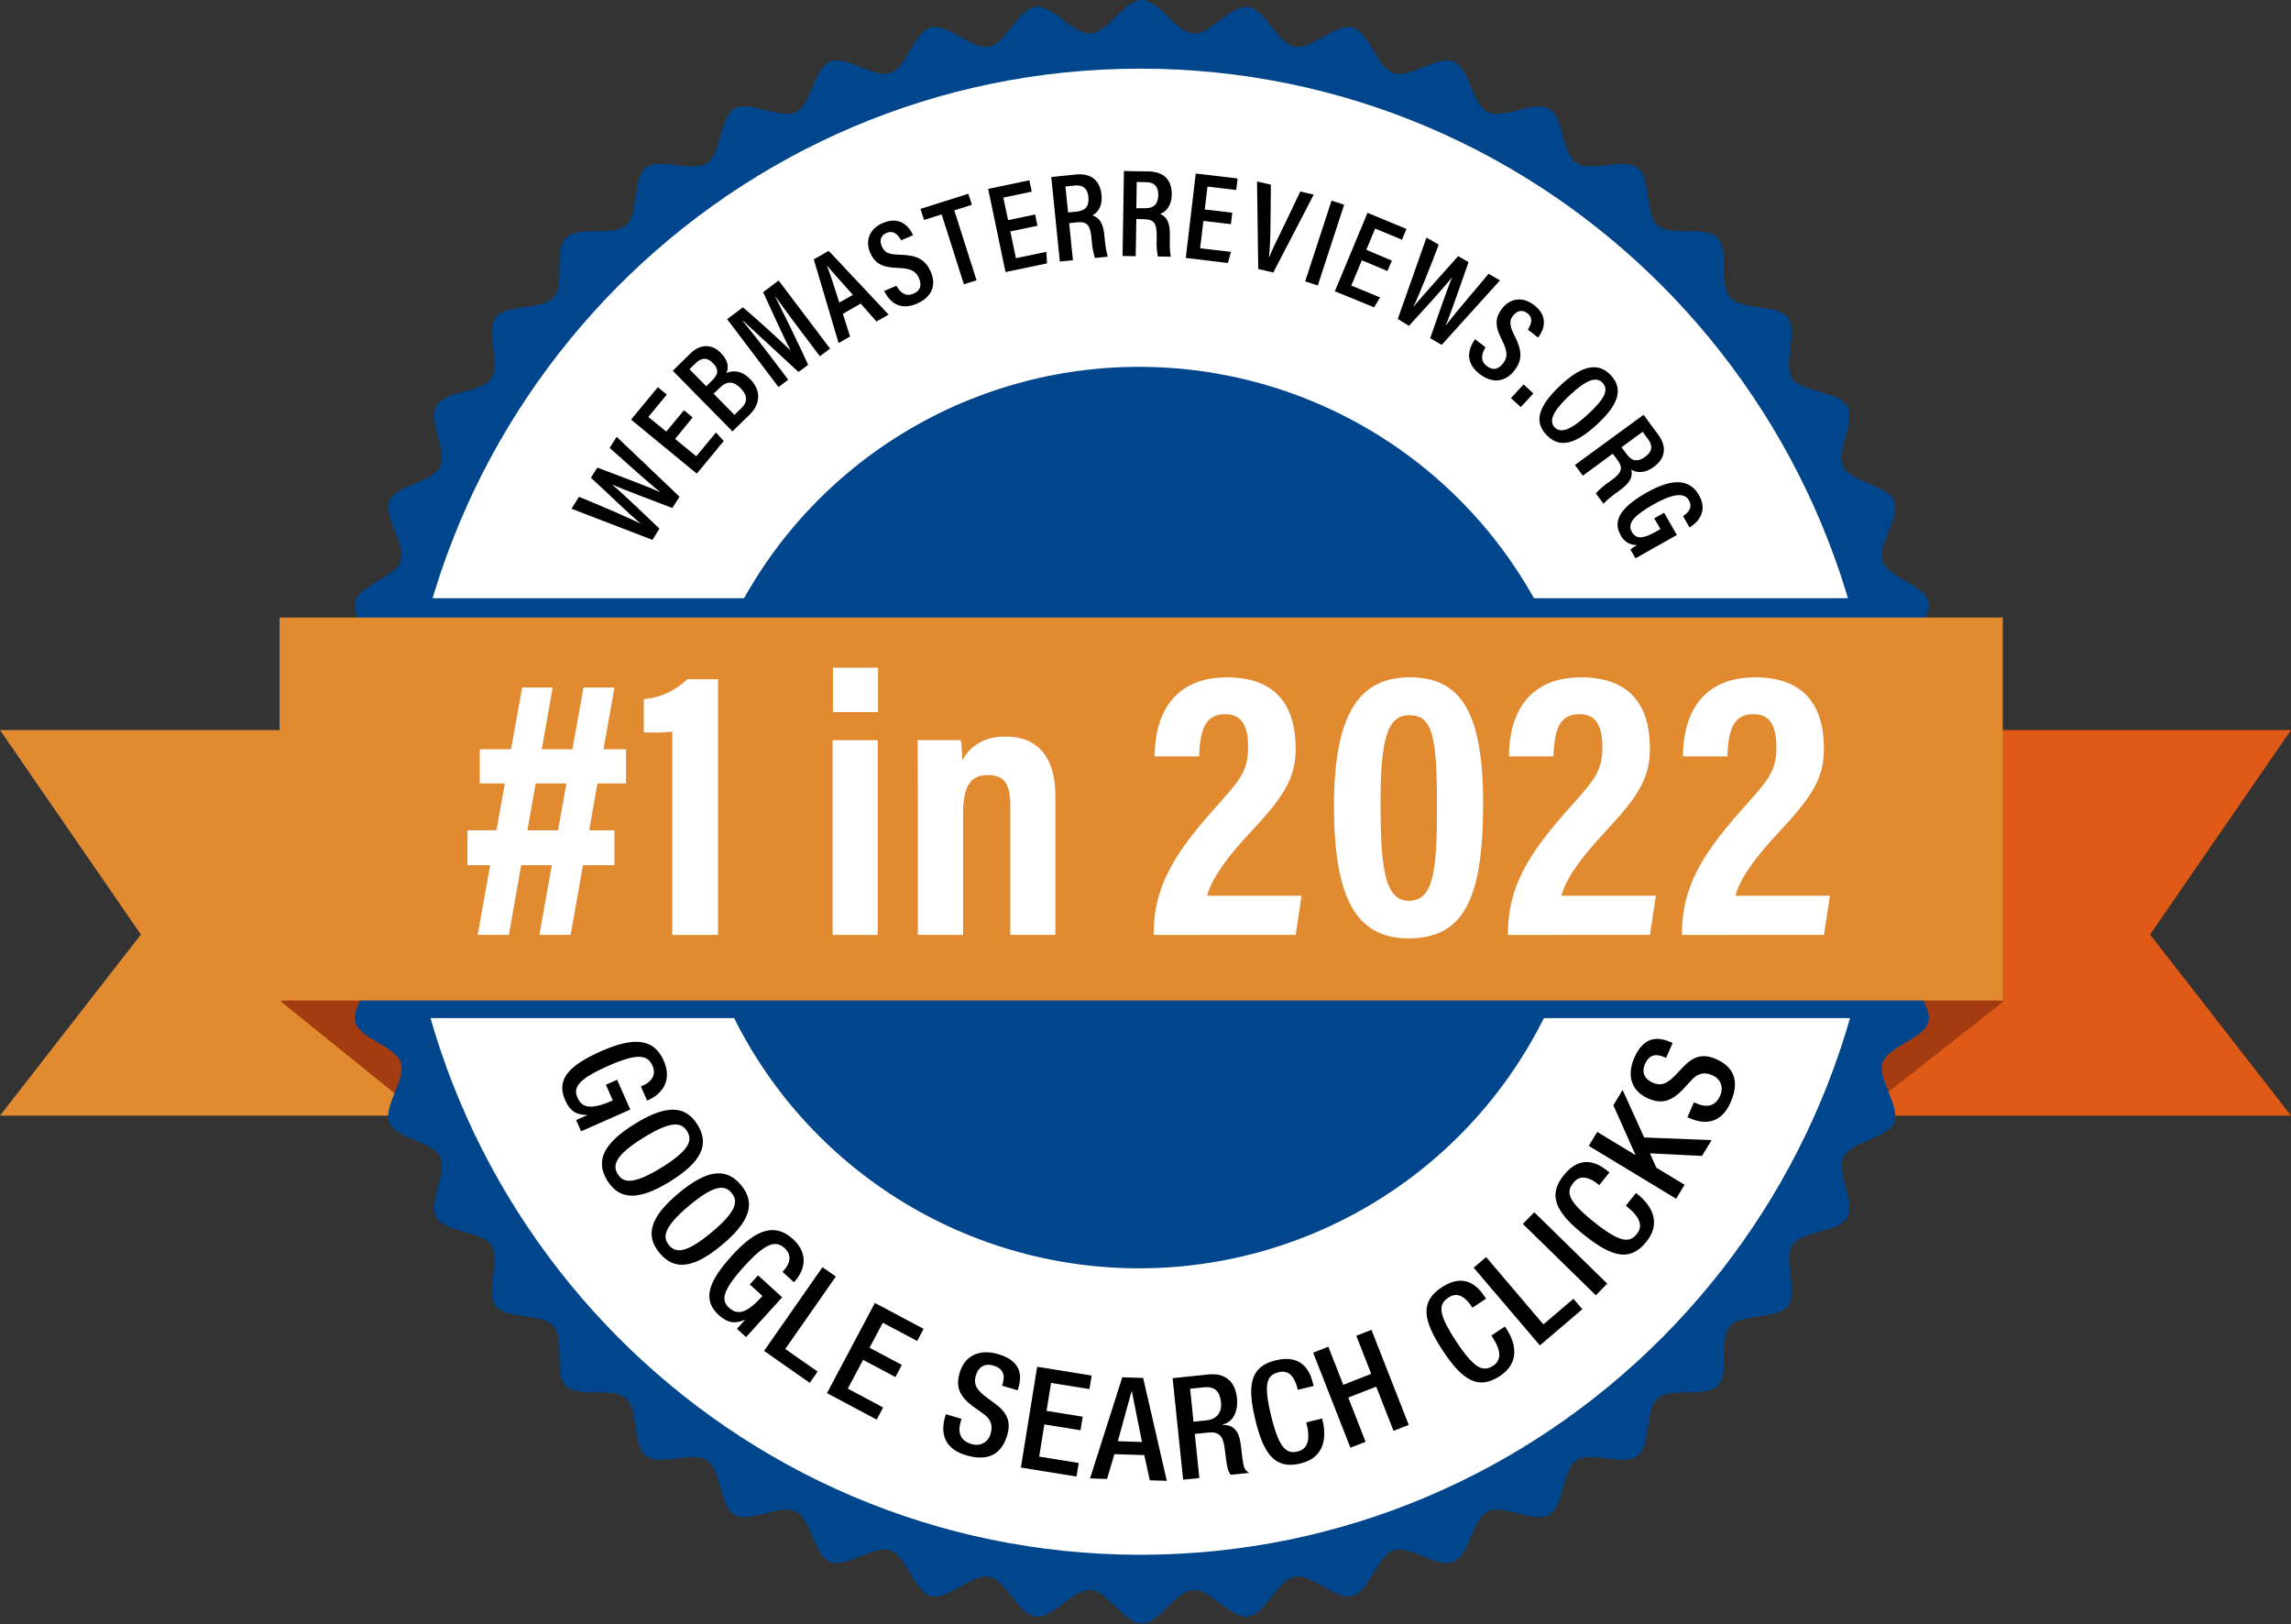 <svg width="79" height="56" viewBox="0 0 79 56" fill="none" xmlns="http://www.w3.org/2000/svg">
<rect x="0" y="0" width="79" height="56" fill="#333333" stroke="none"/>
<g clip-path="url(#clip0_820_2364)">
<path d="M59.125 38.467H79.001L74.141 32.222L79.001 25.172H59.125V38.467Z" fill="url(#paint0_linear_820_2364)"/>
<path d="M19.876 38.467H0L4.858 32.222L0 25.172H19.876V38.467Z" fill="url(#paint1_linear_820_2364)"/>
<path d="M69.09 34.526L63.785 38.701L63.135 33.135L69.09 34.526Z" fill="#A53B11"/>
<path d="M9.68 34.526L15.077 38.886L15.867 32.485L9.68 34.526Z" fill="#A53B11"/>
<path d="M67.447 27.987C67.447 28.591 66.332 29.155 66.289 29.748C66.246 30.341 67.28 31.052 67.209 31.643C67.139 32.233 65.948 32.653 65.833 33.239C65.718 33.824 66.652 34.659 66.497 35.236C66.342 35.813 65.114 36.072 64.921 36.637C64.728 37.202 65.54 38.153 65.316 38.704C65.092 39.255 63.829 39.351 63.569 39.886C63.309 40.421 63.989 41.471 63.693 41.986C63.397 42.501 62.139 42.434 61.806 42.931C61.473 43.428 62.014 44.556 61.649 45.031C61.283 45.507 60.051 45.278 59.655 45.723C59.258 46.167 59.655 47.36 59.226 47.783C58.797 48.207 57.615 47.815 57.16 48.211C56.703 48.606 56.943 49.834 56.466 50.198C55.989 50.563 54.855 50.02 54.359 50.354C53.864 50.688 53.933 51.935 53.411 52.235C52.89 52.536 51.844 51.851 51.305 52.112C50.766 52.373 50.675 53.623 50.119 53.852C49.563 54.082 48.616 53.266 48.045 53.458C47.474 53.651 47.222 54.874 46.64 55.03C46.057 55.185 45.227 54.25 44.635 54.367C44.043 54.485 43.635 55.663 43.035 55.74C42.436 55.817 41.739 54.784 41.136 54.822C40.533 54.861 39.976 55.977 39.37 55.977C38.764 55.977 38.2 54.865 37.606 54.822C37.011 54.779 36.297 55.818 35.705 55.74C35.113 55.662 34.691 54.483 34.106 54.366C33.52 54.25 32.679 55.184 32.101 55.03C31.522 54.875 31.263 53.65 30.696 53.458C30.128 53.267 29.175 54.076 28.623 53.852C28.07 53.629 27.973 52.37 27.436 52.111C26.898 51.851 25.847 52.529 25.329 52.234C24.811 51.939 24.882 50.686 24.383 50.354C23.883 50.022 22.753 50.562 22.276 50.197C21.799 49.833 22.028 48.605 21.584 48.209C21.139 47.814 19.941 48.209 19.517 47.782C19.093 47.355 19.483 46.176 19.087 45.722C18.69 45.267 17.46 45.505 17.093 45.03C16.726 44.554 17.272 43.424 16.937 42.93C16.602 42.436 15.351 42.505 15.05 41.986C14.749 41.467 15.437 40.422 15.174 39.886C14.911 39.35 13.657 39.26 13.428 38.705C13.199 38.15 14.015 37.206 13.822 36.637C13.629 36.068 12.402 35.817 12.247 35.236C12.092 34.656 13.028 33.828 12.91 33.239C12.793 32.65 11.612 32.241 11.534 31.644C11.456 31.047 12.494 30.351 12.454 29.749C12.415 29.147 11.297 28.593 11.297 27.989C11.297 27.384 12.412 26.823 12.454 26.228C12.496 25.634 11.463 24.925 11.534 24.334C11.604 23.744 12.795 23.324 12.911 22.74C13.028 22.155 12.092 21.318 12.247 20.742C12.402 20.167 13.63 19.906 13.822 19.34C14.014 18.774 13.203 17.824 13.428 17.273C13.653 16.723 14.915 16.626 15.174 16.091C15.433 15.556 14.754 14.506 15.05 13.991C15.346 13.476 16.602 13.544 16.936 13.047C17.269 12.551 16.728 11.423 17.093 10.947C17.459 10.472 18.69 10.7 19.087 10.257C19.483 9.813 19.087 8.619 19.516 8.195C19.944 7.771 21.126 8.163 21.584 7.769C22.041 7.375 21.8 6.146 22.276 5.78C22.752 5.414 23.887 5.958 24.383 5.624C24.878 5.291 24.809 4.043 25.331 3.743C25.852 3.443 26.898 4.128 27.437 3.867C27.976 3.605 28.066 2.355 28.623 2.125C29.179 1.895 30.125 2.712 30.696 2.519C31.267 2.326 31.518 1.103 32.101 0.948C32.683 0.792 33.512 1.727 34.104 1.61C34.697 1.492 35.105 0.315 35.704 0.237C36.302 0.159 37.001 1.193 37.605 1.155C38.208 1.117 38.764 0 39.369 0C39.974 0 40.54 1.112 41.135 1.155C41.73 1.198 42.443 0.159 43.035 0.237C43.628 0.315 44.049 1.495 44.635 1.61C45.221 1.725 46.062 0.794 46.64 0.948C47.217 1.101 47.477 2.327 48.045 2.519C48.612 2.71 49.565 1.901 50.119 2.125C50.673 2.348 50.767 3.607 51.304 3.867C51.84 4.126 52.893 3.448 53.41 3.743C53.927 4.038 53.859 5.292 54.357 5.624C54.855 5.957 55.986 5.417 56.463 5.781C56.94 6.146 56.711 7.374 57.157 7.769C57.603 8.164 58.799 7.769 59.224 8.196C59.649 8.624 59.256 9.802 59.652 10.257C60.049 10.711 61.279 10.473 61.646 10.949C62.013 11.424 61.469 12.555 61.802 13.049C62.136 13.543 63.388 13.474 63.689 13.992C63.99 14.511 63.303 15.556 63.566 16.092C63.828 16.629 65.081 16.72 65.312 17.275C65.544 17.829 64.723 18.773 64.917 19.343C65.112 19.912 66.336 20.162 66.492 20.743C66.648 21.325 65.71 22.152 65.828 22.741C65.946 23.33 67.126 23.739 67.205 24.336C67.283 24.932 66.246 25.629 66.284 26.231C66.322 26.832 67.447 27.384 67.447 27.987Z" fill="#01468C"/>
<path d="M64.79 27.988C64.79 42.138 53.391 53.608 39.319 53.608C25.247 53.608 13.85 42.138 13.85 27.988C13.85 13.837 25.249 2.367 39.319 2.367C53.388 2.367 64.79 13.838 64.79 27.988Z" fill="white"/>
<path d="M54.865 28.189C54.865 31.263 53.951 34.267 52.238 36.824C50.525 39.38 48.091 41.372 45.242 42.548C42.394 43.725 39.259 44.033 36.235 43.433C33.211 42.833 30.433 41.353 28.253 39.179C26.073 37.006 24.588 34.236 23.987 31.222C23.386 28.207 23.694 25.082 24.874 22.242C26.054 19.402 28.053 16.975 30.616 15.267C33.18 13.559 36.194 12.648 39.277 12.648C43.411 12.648 47.376 14.286 50.299 17.2C53.222 20.114 54.865 24.067 54.865 28.189Z" fill="#01468C"/>
<path d="M65.047 20.626H13.693V35.105H65.047V20.626Z" fill="#01468C"/>
<path d="M69.061 21.292H9.641V34.496H69.061V21.292Z" fill="url(#paint2_linear_820_2364)"/>
<path d="M16.119 28.628H21.188V29.831H16.119V28.628ZM18.005 23.706H19.058L17.547 32.235H16.471L18.005 23.706ZM16.542 25.834H21.587V27.014H16.542V25.834ZM20.119 23.706H21.188L19.676 32.235H18.6L20.119 23.706Z" fill="white"/>
<path d="M23.182 32.236V25.228C22.855 25.263 22.527 25.27 22.199 25.248V24.106C22.763 24.061 23.292 23.819 23.694 23.422H24.762V32.236H23.182Z" fill="white"/>
<path d="M28.711 25.522H30.265V32.236H28.711V25.522ZM28.722 23.021H30.277V24.552H28.722V23.021Z" fill="white"/>
<path d="M31.65 27.61C31.65 26.231 31.65 25.874 31.637 25.521H33.132C33.164 25.753 33.181 25.987 33.182 26.221C33.381 25.85 33.794 25.395 34.669 25.395C35.768 25.395 36.393 26.087 36.393 27.446V32.235H34.837V27.798C34.837 27.132 34.703 26.725 34.076 26.725C33.488 26.725 33.209 27.055 33.209 28.076V32.235H31.65V27.61Z" fill="white"/>
<path d="M39.783 32.236V32.127C39.796 30.66 40.413 29.539 41.753 28.024C42.679 26.97 43.038 26.666 43.038 25.789C43.038 25.178 42.914 24.625 42.253 24.625C41.591 24.625 41.385 25.089 41.348 26.081H39.815C39.822 24.613 40.476 23.355 42.31 23.355C43.997 23.355 44.678 24.332 44.678 25.808C44.678 26.815 44.288 27.443 43.162 28.65C42.267 29.602 41.788 30.296 41.623 30.883H44.884L44.679 32.234L39.783 32.236Z" fill="white"/>
<path d="M51.143 27.694C51.143 30.978 50.482 32.356 48.571 32.355C46.745 32.355 46 30.94 46 27.784C46 24.423 46.991 23.354 48.613 23.354C50.293 23.355 51.143 24.434 51.143 27.694ZM47.606 27.739C47.606 29.973 47.766 31.06 48.583 31.06C49.464 31.06 49.551 29.948 49.551 27.717C49.551 25.342 49.379 24.66 48.599 24.66C47.851 24.66 47.603 25.424 47.603 27.739H47.606Z" fill="white"/>
<path d="M52 32.236V32.127C52.011 30.66 52.63 29.539 53.969 28.024C54.896 26.97 55.255 26.666 55.255 25.789C55.255 25.178 55.131 24.625 54.468 24.625C53.805 24.625 53.601 25.089 53.565 26.081H52.032C52.038 24.613 52.693 23.355 54.526 23.355C56.214 23.355 56.894 24.332 56.894 25.808C56.894 26.815 56.505 27.443 55.379 28.65C54.484 29.602 54.005 30.296 53.84 30.883H57.101L56.895 32.234L52 32.236Z" fill="white"/>
<path d="M58 32.236V32.127C58.011 30.66 58.63 29.539 59.969 28.024C60.896 26.97 61.255 26.666 61.255 25.789C61.255 25.178 61.131 24.625 60.468 24.625C59.805 24.625 59.601 25.089 59.565 26.081H58.032C58.038 24.613 58.693 23.355 60.526 23.355C62.214 23.355 62.894 24.332 62.894 25.808C62.894 26.815 62.505 27.443 61.379 28.65C60.484 29.602 60.005 30.296 59.84 30.883H63.101L62.895 32.234L58 32.236Z" fill="white"/>
<path d="M22.499 18.615L19.707 17.541L19.965 17.13C20.728 17.444 21.65 17.833 22.095 18.063C21.701 17.727 20.87 16.925 20.377 16.472L20.597 16.122C21.177 16.344 22.298 16.757 22.756 16.966V16.958C22.297 16.596 21.475 15.837 21.022 15.445L21.263 15.06L23.432 17.126L23.184 17.515C22.584 17.281 21.584 16.918 21.103 16.703C21.522 17.055 22.297 17.807 22.739 18.226L22.499 18.615Z" fill="black"/>
<path d="M23.886 14.393L23.279 15.134L24.009 15.733L24.689 14.912L24.957 15.206L24.027 16.331L21.76 14.468L22.684 13.35L22.994 13.605L22.356 14.376L22.975 14.881L23.584 14.146L23.886 14.393Z" fill="black"/>
<path d="M23.199 12.784L23.806 12.189C24.153 11.85 24.55 11.853 24.866 12.179C25.131 12.448 25.125 12.701 25.049 12.86C25.26 12.771 25.556 12.753 25.868 13.071C26.252 13.461 26.224 13.928 25.855 14.29L25.257 14.874L23.199 12.784ZM24.554 13.12C24.801 12.882 24.773 12.711 24.581 12.516C24.389 12.321 24.193 12.323 23.996 12.516L23.775 12.731L24.353 13.318L24.554 13.12ZM25.324 14.305L25.572 14.066C25.779 13.863 25.784 13.634 25.54 13.386C25.296 13.137 25.069 13.124 24.811 13.377L24.609 13.575L25.324 14.305Z" fill="black"/>
<path d="M27.578 11.365C27.267 10.953 26.934 10.5 26.744 10.233L26.737 10.239C26.985 10.733 27.466 11.704 27.868 12.579L27.534 12.826C26.894 12.234 26.041 11.447 25.624 11.061L25.613 11.069C25.832 11.333 26.22 11.824 26.525 12.227L27.179 13.092L26.844 13.345L25.074 11.005L25.619 10.595C26.277 11.163 26.966 11.797 27.265 12.089C27.088 11.759 26.66 10.831 26.314 10.073L26.849 9.672L28.623 12.02L28.272 12.283L27.578 11.365Z" fill="black"/>
<path d="M29.065 10.822L29.313 11.602L28.917 11.828L28.061 8.941L28.576 8.65L30.642 10.848L30.224 11.085L29.677 10.467L29.065 10.822ZM29.41 10.168C28.991 9.697 28.697 9.375 28.528 9.168H28.518C28.617 9.415 28.765 9.875 28.94 10.43L29.41 10.168Z" fill="black"/>
<path d="M30.91 9.852C31.034 10.083 31.231 10.242 31.494 10.128C31.757 10.015 31.788 9.822 31.685 9.585C31.582 9.348 31.409 9.255 30.987 9.24C30.446 9.222 30.18 9.11 30.007 8.715C29.834 8.32 29.964 7.896 30.435 7.692C31.012 7.445 31.33 7.774 31.486 8.109L31.075 8.286C30.997 8.148 30.846 7.916 30.571 8.03C30.358 8.122 30.323 8.305 30.41 8.499C30.504 8.714 30.644 8.773 31.029 8.783C31.605 8.799 31.897 8.93 32.091 9.362C32.286 9.795 32.168 10.227 31.624 10.467C31.032 10.724 30.681 10.424 30.489 10.033L30.91 9.852Z" fill="black"/>
<path d="M32.471 7.392L31.864 7.584L31.74 7.202L33.391 6.681L33.514 7.061L32.907 7.254L33.674 9.664L33.238 9.802L32.471 7.392Z" fill="black"/>
<path d="M35.774 7.784L34.839 7.979L35.032 8.902L36.079 8.683L36.104 9.081L34.673 9.38L34.074 6.513L35.495 6.216L35.578 6.608L34.597 6.813L34.761 7.59L35.696 7.395L35.774 7.784Z" fill="black"/>
<path d="M36.868 7.696L36.998 8.972L36.546 9.018L36.25 6.104L37.1 6.017C37.618 5.965 37.931 6.213 37.983 6.717C38.027 7.144 37.822 7.35 37.669 7.427C37.917 7.504 38.041 7.702 38.084 8.124L38.095 8.241C38.11 8.447 38.145 8.651 38.198 8.851L37.756 8.895C37.693 8.695 37.656 8.487 37.645 8.278L37.634 8.175C37.593 7.776 37.49 7.63 37.138 7.666L36.868 7.696ZM36.831 7.325L37.12 7.297C37.449 7.263 37.561 7.093 37.53 6.783C37.503 6.517 37.36 6.368 37.074 6.396L36.739 6.43L36.831 7.325Z" fill="black"/>
<path d="M39.184 7.55L39.162 8.834L38.709 8.826L38.756 5.897L39.611 5.911C40.13 5.92 40.414 6.203 40.405 6.71C40.398 7.138 40.172 7.318 40.008 7.376C40.25 7.484 40.347 7.694 40.34 8.117V8.233C40.33 8.44 40.34 8.647 40.369 8.851L39.926 8.844C39.887 8.64 39.874 8.433 39.887 8.226V8.122C39.887 7.722 39.808 7.565 39.454 7.559L39.184 7.55ZM39.184 7.18H39.475C39.805 7.18 39.935 7.029 39.941 6.718C39.941 6.451 39.817 6.285 39.533 6.282L39.198 6.275L39.184 7.18Z" fill="black"/>
<path d="M42.445 7.729L41.496 7.617L41.384 8.561L42.446 8.684L42.342 9.069L40.889 8.893L41.233 5.984L42.675 6.153L42.628 6.551L41.637 6.434L41.544 7.223L42.493 7.334L42.445 7.729Z" fill="black"/>
<path d="M43.388 9.275L43.346 6.257L43.824 6.368L43.81 7.692C43.81 8.099 43.791 8.568 43.758 8.866H43.767C43.866 8.599 44.089 8.168 44.263 7.806L44.838 6.604L45.301 6.711L43.907 9.396L43.388 9.275Z" fill="black"/>
<path d="M46.35 7.059L45.441 9.843L45.006 9.702L45.915 6.918L46.35 7.059Z" fill="black"/>
<path d="M47.842 9.345L46.96 8.975L46.597 9.846L47.588 10.255L47.382 10.597L46.029 10.043L47.156 7.338L48.498 7.894L48.344 8.264L47.418 7.881L47.114 8.615L47.996 8.986L47.842 9.345Z" fill="black"/>
<path d="M48.199 10.998L49.19 8.19L49.611 8.437C49.317 9.205 48.953 10.136 48.736 10.586C49.06 10.184 49.841 9.334 50.282 8.83L50.639 9.039C50.432 9.623 50.05 10.752 49.855 11.215H49.862C50.211 10.747 50.95 9.906 51.33 9.439L51.723 9.669L49.712 11.892L49.316 11.661C49.532 11.057 49.869 10.055 50.072 9.561C49.731 9.989 48.998 10.782 48.584 11.235L48.199 10.998Z" fill="black"/>
<path d="M51.227 11.974C51.084 12.196 51.037 12.442 51.264 12.617C51.49 12.793 51.674 12.729 51.832 12.525C51.991 12.321 51.991 12.126 51.803 11.748C51.555 11.266 51.531 10.981 51.797 10.636C52.062 10.291 52.497 10.206 52.902 10.521C53.397 10.905 53.259 11.345 53.038 11.64L52.685 11.366C52.769 11.232 52.907 10.986 52.67 10.802C52.485 10.658 52.309 10.718 52.174 10.884C52.039 11.051 52.05 11.22 52.221 11.566C52.484 12.079 52.51 12.403 52.221 12.774C51.933 13.146 51.493 13.256 51.025 12.898C50.515 12.503 50.612 12.052 50.864 11.696L51.227 11.974Z" fill="black"/>
<path d="M52.102 13.729L52.536 13.255L52.875 13.565L52.441 14.036L52.102 13.729Z" fill="black"/>
<path d="M55.082 14.623C54.312 15.336 53.766 15.47 53.315 14.984C52.89 14.53 53.046 13.996 53.824 13.272C54.602 12.548 55.145 12.507 55.55 12.943C55.979 13.403 55.823 13.938 55.082 14.623ZM54.148 13.611C53.601 14.116 53.383 14.492 53.605 14.731C53.827 14.969 54.205 14.798 54.766 14.277C55.327 13.758 55.486 13.445 55.262 13.199C55.037 12.953 54.664 13.131 54.148 13.611Z" fill="black"/>
<path d="M55.613 15.643L54.578 16.402L54.309 16.032L56.675 14.302L57.181 14.989C57.489 15.407 57.429 15.802 57.025 16.101C56.679 16.355 56.398 16.285 56.253 16.191C56.313 16.447 56.203 16.651 55.86 16.901L55.766 16.971C55.596 17.088 55.437 17.222 55.291 17.368L55.027 17.011C55.169 16.857 55.328 16.721 55.503 16.605L55.587 16.543C55.911 16.306 55.984 16.143 55.774 15.858L55.613 15.643ZM55.916 15.422L56.088 15.655C56.284 15.921 56.487 15.931 56.738 15.745C56.954 15.587 57.012 15.389 56.841 15.158L56.643 14.888L55.916 15.422Z" fill="black"/>
<path d="M56.396 19.25L56.222 18.946C56.292 18.893 56.352 18.85 56.447 18.791C56.329 18.796 56.211 18.766 56.11 18.704C56.01 18.642 55.929 18.551 55.881 18.444C55.572 17.906 55.977 17.442 56.777 16.986C57.69 16.466 58.273 16.527 58.581 17.064C58.961 17.726 58.407 18.093 58.26 18.187L58.035 17.795C58.13 17.731 58.407 17.548 58.236 17.245C58.065 16.943 57.597 17.062 57.013 17.395C56.405 17.742 56.087 18.027 56.27 18.34C56.428 18.616 56.691 18.566 57.121 18.32L57.257 18.242L57.042 17.872L57.383 17.678L57.824 18.446L56.396 19.25Z" fill="black"/>
<path d="M19.867 38.619L20.038 39.007L21.734 38.258L21.28 37.23L20.892 37.401L21.131 37.942C20.427 38.253 20.079 38.234 19.911 37.84C19.757 37.493 19.943 37.206 20.98 36.748C22.009 36.294 22.338 36.38 22.5 36.745C22.655 37.097 22.415 37.322 22.176 37.427L22.099 37.461L22.314 37.948L22.373 37.922C22.666 37.793 23.242 37.377 22.886 36.569C22.557 35.825 21.89 35.731 20.74 36.239C19.59 36.747 19.178 37.231 19.489 37.935C19.656 38.313 19.873 38.439 20.237 38.445L20.241 38.454L19.867 38.619Z" fill="black"/>
<path d="M21.303 40.484C21.126 40.199 21.166 39.861 22.193 39.225C23.199 38.601 23.515 38.718 23.692 39.004C23.869 39.288 23.833 39.624 22.827 40.247C21.8 40.883 21.48 40.769 21.303 40.484ZM20.942 40.707C21.369 41.395 22.042 41.395 23.111 40.733C24.179 40.07 24.479 39.467 24.052 38.78C23.627 38.093 22.953 38.092 21.884 38.755C20.816 39.417 20.516 40.02 20.942 40.707Z" fill="black"/>
<path d="M23.069 42.933C22.854 42.675 22.847 42.335 23.774 41.561C24.683 40.803 25.013 40.875 25.227 41.132C25.442 41.39 25.454 41.727 24.545 42.485C23.617 43.259 23.284 43.19 23.069 42.933ZM22.744 43.204C23.262 43.825 23.928 43.731 24.894 42.926C25.859 42.121 26.071 41.482 25.553 40.861C25.035 40.24 24.368 40.334 23.403 41.139C22.437 41.945 22.225 42.584 22.744 43.204Z" fill="black"/>
<path d="M25.412 45.818L25.727 46.103L26.972 44.729L26.139 43.974L25.854 44.288L26.293 44.686C25.776 45.256 25.45 45.38 25.136 45.088C24.855 44.833 24.908 44.495 25.67 43.655C26.425 42.822 26.761 42.768 27.057 43.036C27.342 43.294 27.213 43.597 27.038 43.791L26.982 43.853L27.376 44.211L27.419 44.163C27.634 43.926 27.992 43.311 27.338 42.718C26.735 42.172 26.088 42.357 25.243 43.289C24.398 44.22 24.219 44.829 24.789 45.346C25.096 45.624 25.345 45.65 25.68 45.508L25.687 45.515L25.412 45.818Z" fill="black"/>
<path d="M26.346 46.579L27.922 47.68L28.194 47.292L27.078 46.513L28.822 44.015L28.361 43.693L26.346 46.579Z" fill="black"/>
<path d="M28.516 48.035L30.231 48.947L30.453 48.529L29.234 47.88L29.762 46.888L30.877 47.48L31.099 47.062L29.984 46.47L30.442 45.608L31.627 46.237L31.849 45.819L30.168 44.926L28.516 48.035Z" fill="black"/>
<path d="M32.616 48.762L32.592 48.842C32.452 49.315 32.476 49.929 33.312 50.177C33.993 50.379 34.517 50.21 34.73 49.492C34.869 49.024 34.736 48.707 34.309 48.395L33.984 48.155C33.666 47.911 33.563 47.721 33.648 47.433C33.755 47.074 34.015 47.012 34.247 47.081C34.587 47.182 34.666 47.4 34.575 47.708L34.554 47.779L35.093 47.938L35.115 47.863C35.219 47.513 35.289 46.947 34.424 46.691C33.795 46.504 33.273 46.72 33.091 47.334C32.948 47.817 33.085 48.135 33.521 48.47L33.852 48.707C34.127 48.886 34.261 49.096 34.156 49.45C34.083 49.696 33.835 49.89 33.499 49.79C33.131 49.681 33.008 49.418 33.13 49.007L33.155 48.922L32.616 48.762Z" fill="black"/>
<path d="M35.203 50.601L37.121 50.911L37.197 50.443L35.834 50.224L36.012 49.114L37.259 49.315L37.334 48.847L36.088 48.647L36.243 47.683L37.567 47.896L37.643 47.429L35.764 47.126L35.203 50.601Z" fill="black"/>
<path d="M37.588 50.975L38.174 50.994L38.428 50.139L39.458 50.171L39.648 51.04L40.235 51.058L39.419 47.511L38.699 47.488L37.588 50.975ZM38.546 49.693L39.019 47.972L39.029 47.972L39.379 49.719L38.546 49.693Z" fill="black"/>
<path d="M41.156 49.021L41.038 47.883L41.514 47.834C41.887 47.795 42.064 47.975 42.103 48.348C42.139 48.701 41.961 48.937 41.602 48.974L41.156 49.021ZM40.798 51.02L41.357 50.963L41.2 49.442L41.656 49.395C42.034 49.356 42.169 49.511 42.223 49.892C42.241 50.019 42.258 50.136 42.269 50.239C42.279 50.342 42.295 50.449 42.316 50.551C42.345 50.687 42.38 50.792 42.441 50.85L43.074 50.785C42.995 50.739 42.908 50.668 42.876 50.498C42.839 50.289 42.811 50.019 42.782 49.789C42.712 49.301 42.516 49.128 42.159 49.13L42.158 49.12C42.539 49.021 42.7 48.653 42.653 48.202C42.585 47.549 42.162 47.34 41.672 47.391L40.435 47.519L40.798 51.02Z" fill="black"/>
<path d="M45.043 49.043L45.057 49.1C45.135 49.421 45.209 49.936 44.749 50.047C44.341 50.146 44.097 49.911 43.83 48.809C43.563 47.707 43.68 47.415 44.087 47.316C44.477 47.207 44.66 47.543 44.737 47.864L44.751 47.921L45.298 47.789L45.282 47.727C45.196 47.367 44.965 46.667 43.992 46.903C43.125 47.113 42.991 47.734 43.287 48.956C43.583 50.178 43.986 50.668 44.848 50.46C45.649 50.266 45.757 49.601 45.607 48.982L45.59 48.91L45.043 49.043Z" fill="black"/>
<path d="M46.566 49.917L47.089 49.712L46.492 48.188L47.456 47.811L48.053 49.335L48.577 49.13L47.292 45.852L46.769 46.057L47.283 47.37L46.319 47.748L45.805 46.435L45.281 46.64L46.566 49.917Z" fill="black"/>
<path d="M51.426 46.047L51.458 46.096C51.639 46.372 51.883 46.832 51.487 47.092C51.137 47.322 50.827 47.183 50.204 46.235C49.582 45.287 49.593 44.973 49.944 44.743C50.274 44.508 50.559 44.764 50.74 45.04L50.773 45.089L51.243 44.78L51.208 44.727C51.005 44.418 50.552 43.836 49.715 44.386C48.969 44.876 49.052 45.505 49.743 46.556C50.433 47.607 50.978 47.933 51.72 47.446C52.408 46.994 52.285 46.331 51.936 45.8L51.896 45.738L51.426 46.047Z" fill="black"/>
<path d="M53.099 46.389L54.563 45.143L54.256 44.782L53.22 45.664L51.245 43.344L50.816 43.709L53.099 46.389Z" fill="black"/>
<path d="M55.028 44.661L55.422 44.26L52.905 41.798L52.512 42.2L55.028 44.661Z" fill="black"/>
<path d="M56.062 41.573L56.109 41.61C56.366 41.816 56.739 42.179 56.443 42.548C56.181 42.875 55.844 42.838 54.959 42.129C54.074 41.419 53.988 41.117 54.25 40.79C54.492 40.465 54.842 40.62 55.1 40.826L55.146 40.863L55.498 40.425L55.448 40.385C55.159 40.153 54.549 39.74 53.923 40.521C53.364 41.217 53.638 41.79 54.619 42.577C55.6 43.363 56.219 43.505 56.774 42.813C57.289 42.171 56.968 41.578 56.472 41.18L56.414 41.134L56.062 41.573Z" fill="black"/>
<path d="M57.797 41.332L58.088 40.851L57.114 40.261L56.895 39.766L58.691 39.856L59.02 39.312L56.696 39.219L55.952 37.581L55.633 38.109L56.393 39.814L56.388 39.822L55.076 39.028L54.785 39.509L57.797 41.332Z" fill="black"/>
<path d="M58.187 38.522L58.263 38.555C58.715 38.753 59.327 38.806 59.677 38.007C59.962 37.356 59.86 36.816 59.173 36.516C58.726 36.32 58.395 36.412 58.033 36.797L57.754 37.089C57.472 37.375 57.271 37.453 56.996 37.333C56.652 37.182 56.623 36.917 56.72 36.695C56.863 36.37 57.09 36.319 57.383 36.447L57.451 36.477L57.677 35.962L57.605 35.931C57.27 35.784 56.718 35.645 56.356 36.471C56.092 37.072 56.242 37.616 56.829 37.873C57.289 38.075 57.622 37.979 58.009 37.588L58.285 37.289C58.498 37.038 58.722 36.931 59.061 37.08C59.295 37.183 59.457 37.453 59.317 37.773C59.162 38.126 58.886 38.215 58.493 38.042L58.412 38.007L58.187 38.522Z" fill="black"/>
</g>
<defs>
<linearGradient id="paint0_linear_820_2364" x1="12305.8" y1="49930.3" x2="9127.98" y2="49724.8" gradientUnits="userSpaceOnUse">
<stop stop-color="#E28A30"/>
<stop offset="0.07" stop-color="#E1832C"/>
<stop offset="0.29" stop-color="#E07122"/>
<stop offset="0.43" stop-color="#DF691E"/>
<stop offset="0.7" stop-color="#DE5E18"/>
<stop offset="1" stop-color="#DE5A16"/>
</linearGradient>
<linearGradient id="paint1_linear_820_2364" x1="0" y1="49896.5" x2="3188.07" y2="49896.5" gradientUnits="userSpaceOnUse">
<stop stop-color="#E28A30"/>
<stop offset="0.16" stop-color="#E17B28"/>
<stop offset="0.42" stop-color="#DF691E"/>
<stop offset="0.7" stop-color="#DE5E18"/>
<stop offset="1" stop-color="#DE5A16"/>
</linearGradient>
<linearGradient id="paint2_linear_820_2364" x1="4633.14" y1="49134.7" x2="33128.8" y2="49134.7" gradientUnits="userSpaceOnUse">
<stop stop-color="#E28A30"/>
<stop offset="0.16" stop-color="#E17B28"/>
<stop offset="0.42" stop-color="#DF691E"/>
<stop offset="0.7" stop-color="#DE5E18"/>
<stop offset="1" stop-color="#DE5A16"/>
</linearGradient>
<clipPath id="clip0_820_2364">
<rect width="79" height="56" fill="white"/>
</clipPath>
</defs>
</svg>
